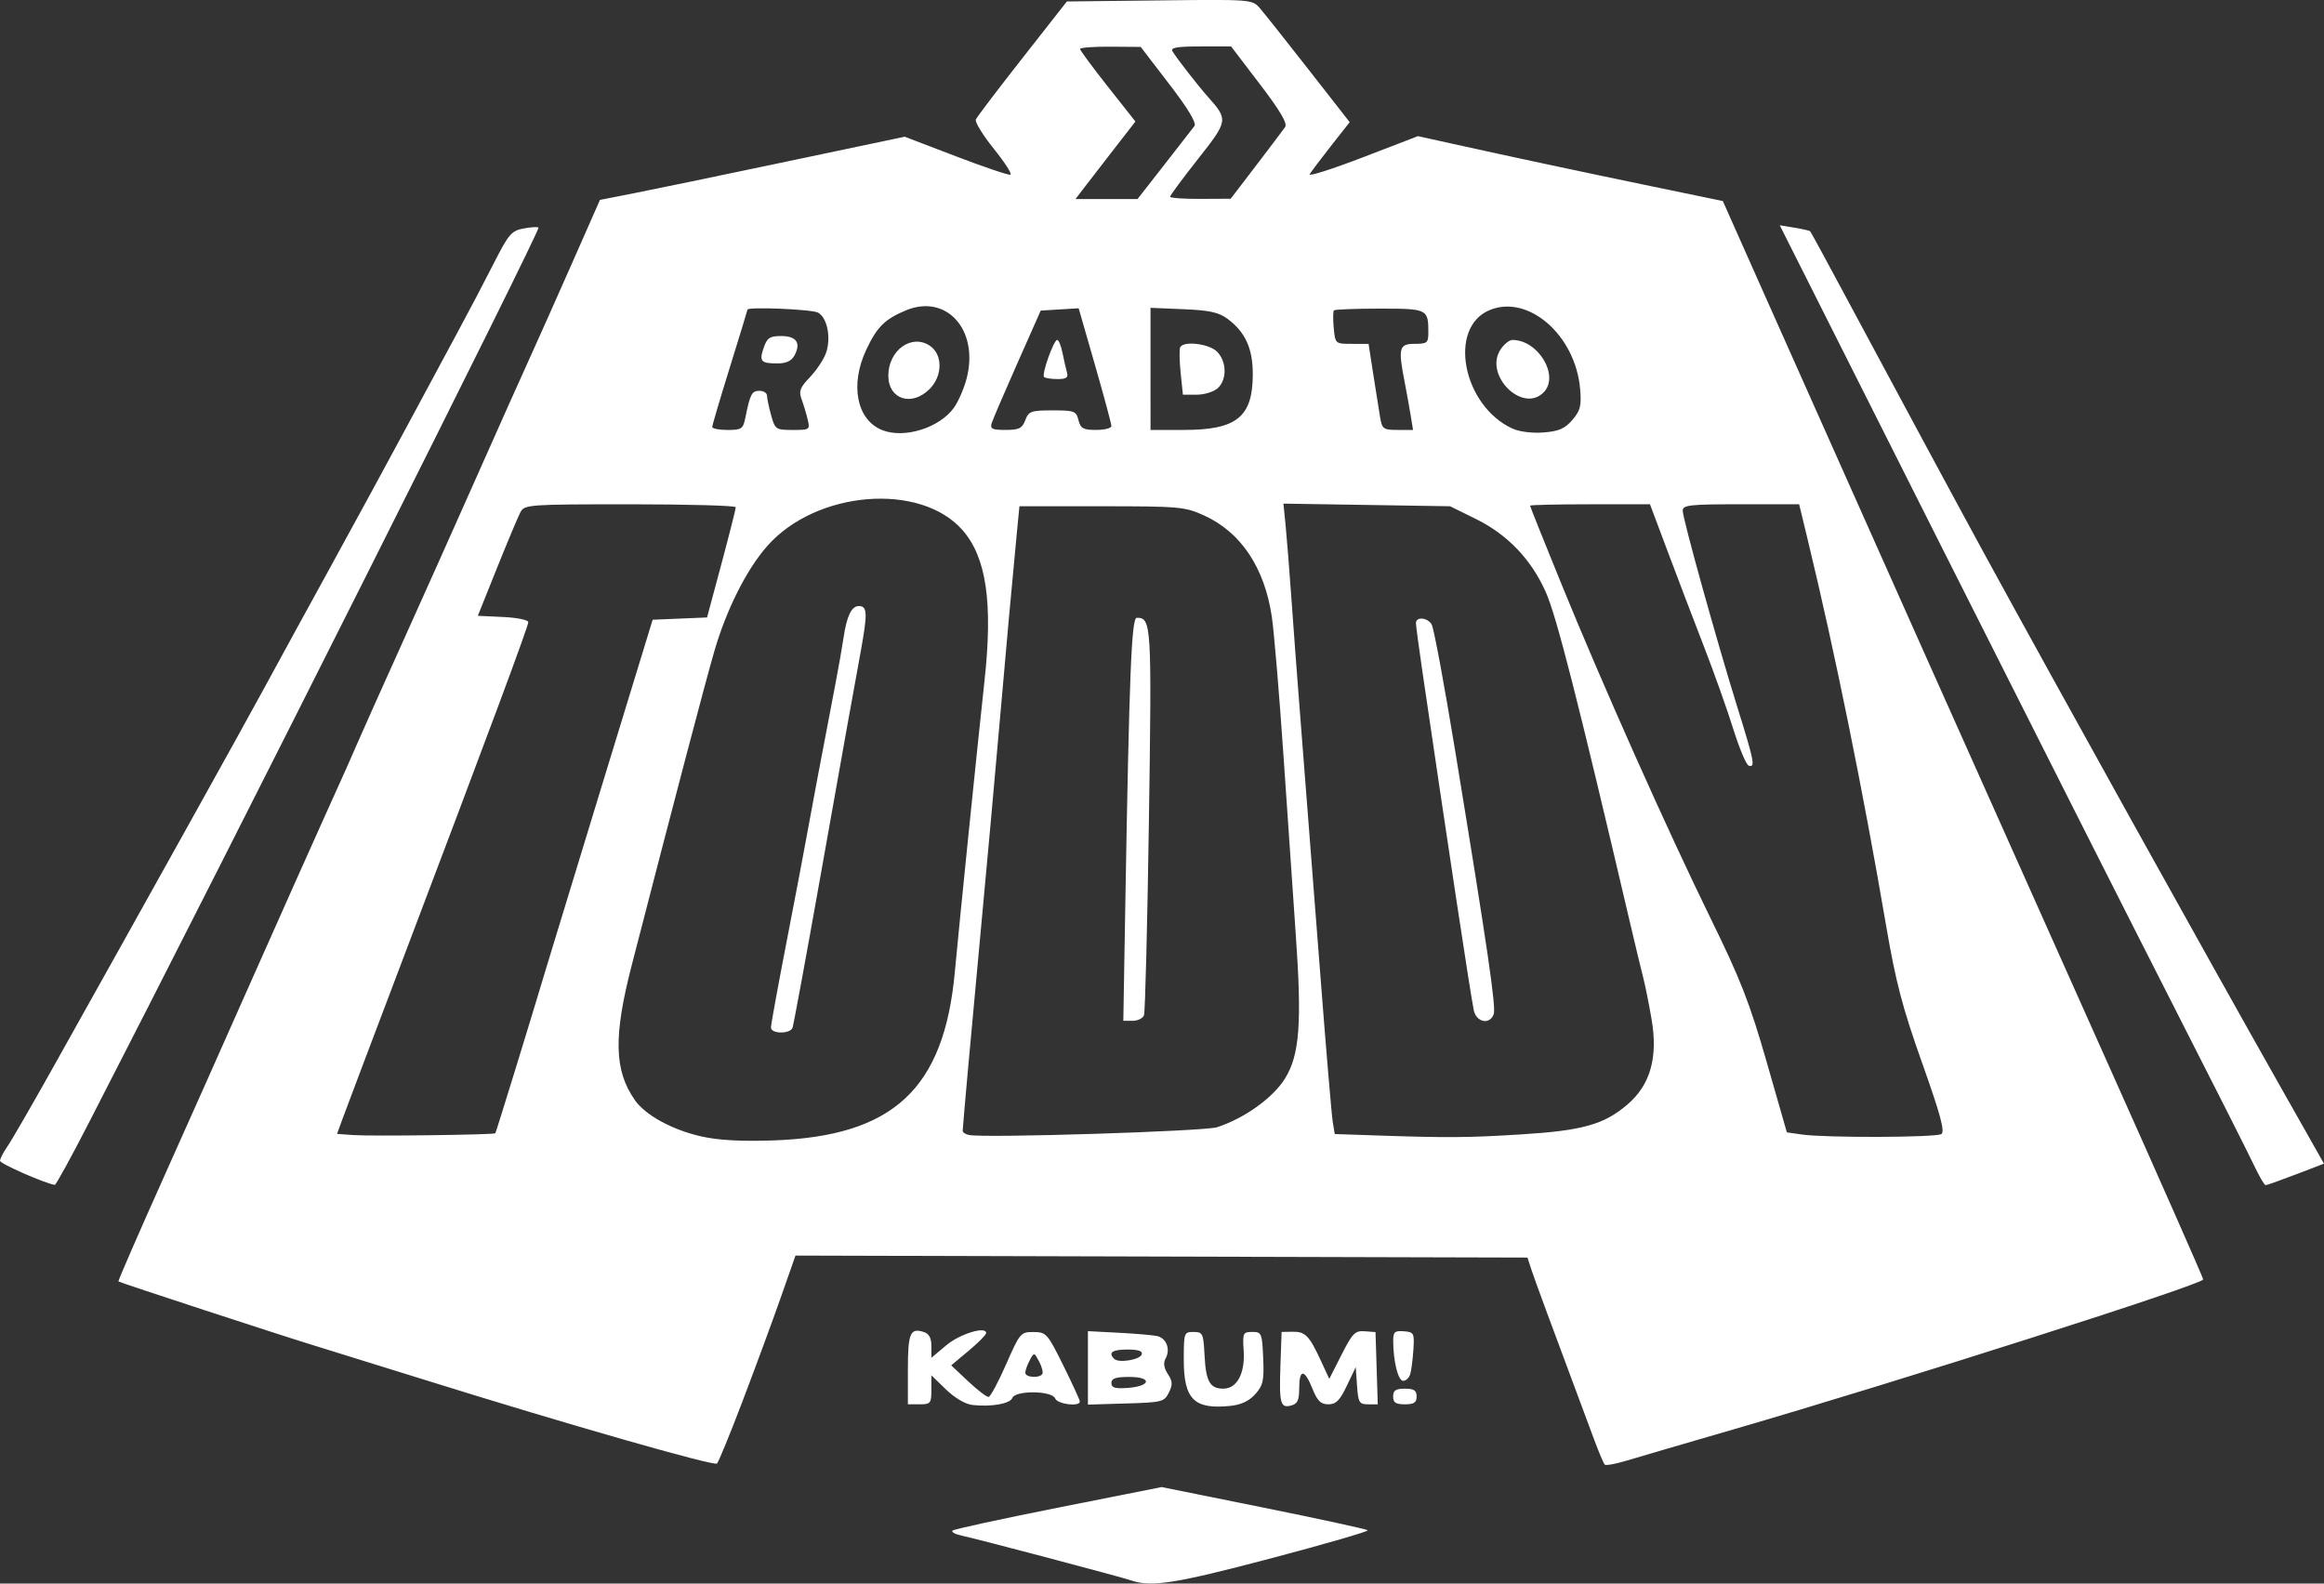 <svg width="157.13mm" height="107.07mm" version="1.1" viewBox="0 0 157.13 107.07" xml:space="preserve" xmlns="http://www.w3.org/2000/svg"><rect x="0" y="0" width="157.13" height="107.07" fill="#333333" stroke="none"/><g transform="translate(2.466 182.41)"><path d="m83.461-77.044c3.676-0.971 6.624-1.826 6.55-1.899s-3.239-0.761-7.035-1.528l-6.9-1.393-6.988 1.388c-3.843 0.764-7.063 1.463-7.155 1.555-0.092 0.092 0.174 0.242 0.592 0.333 1.218 0.265 10.749 2.784 11.474 3.032 1.387 0.474 2.98 0.224 9.462-1.488zm-35.701-10.684c0.858-2.253 2.01-5.377 2.559-6.942l0.999-2.846 49.492 0.135 0.257 0.794c0.219 0.677 1.233 3.424 4.268 11.561 0.309 0.829 0.624 1.569 0.699 1.644 0.075 0.075 0.727-0.042 1.448-0.26 0.721-0.218 3.99-1.175 7.264-2.125 11.209-3.254 31.75-9.811 31.75-10.135 0-0.108-2.927-6.736-6.505-14.728-6.839-15.277-18.682-41.798-23.266-52.102l-2.708-6.085-4.729-0.979c-4.867-1.008-9.279-1.95-13.481-2.878l-2.402-0.531-3.75 1.442c-2.063 0.793-3.671 1.304-3.573 1.136 0.098-0.169 0.746-1.03 1.442-1.914l1.265-1.608-2.775-3.552c-1.526-1.953-3.01-3.822-3.296-4.152-0.517-0.596-0.562-0.6-6.785-0.529l-6.264 0.071-3.012 3.837c-1.656 2.11-3.072 3.974-3.145 4.143-0.073 0.168 0.475 1.06 1.217 1.982 0.743 0.922 1.247 1.71 1.12 1.752-0.126 0.042-1.786-0.518-3.688-1.246l-3.458-1.323-8.028 1.69c-4.415 0.93-9.051 1.891-10.302 2.136l-2.274 0.446-1.943 4.404c-1.069 2.422-2.351 5.297-2.85 6.388-0.499 1.091-2.096 4.663-3.549 7.938-1.453 3.274-3.718 8.334-5.033 11.245s-2.621 5.827-2.903 6.482-0.674 1.548-0.872 1.984c-1.433 3.16-5.563 12.399-7.157 16.008-1.061 2.401-3.365 7.572-5.122 11.49-1.756 3.918-3.165 7.153-3.13 7.187 0.077 0.076 11.064 3.672 13.293 4.351 0.873 0.266 4.266 1.32 7.541 2.342 9.514 2.971 19.431 5.809 19.637 5.62 0.104-0.096 0.892-2.018 1.75-4.271zm-2.821-17.846c-1.969-0.449-3.774-1.438-4.484-2.458-1.4-2.01-1.452-4.296-0.209-9.116 2.912-11.287 4.981-19.154 5.589-21.244 0.818-2.814 2.174-5.509 3.572-7.097 3.305-3.755 10.347-4.331 13.202-1.08 1.614 1.838 2.063 4.897 1.492 10.161-0.544 5.02-1.699 16.356-2.008 19.711-0.73 7.933-4.171 11.12-12.304 11.396-2.173 0.074-3.704-0.013-4.851-0.274zm6.181-7.351c0.067-0.182 0.896-4.676 1.841-9.988 1.869-10.503 2.062-11.586 2.752-15.361 0.489-2.681 0.472-3.159-0.114-3.159-0.487 0-0.814 0.673-1.028 2.117-0.097 0.655-0.348 2.084-0.558 3.175-0.849 4.411-1.753 9.203-1.972 10.451-0.127 0.728-0.716 3.817-1.307 6.865-0.591 3.048-1.075 5.697-1.075 5.887 0 0.442 1.299 0.455 1.462 0.014zm-29.69 7.262-1.108-0.081 0.356-0.978c0.196-0.538 1.981-5.264 3.968-10.503 5.884-15.518 8.607-22.832 8.607-23.12 0-0.149-0.768-0.306-1.707-0.349l-1.707-0.078 1.302-3.244c0.716-1.784 1.429-3.481 1.584-3.77 0.271-0.506 0.563-0.527 7.416-0.527 3.924 0 7.136 0.089 7.139 0.198 2e-3 0.109-0.433 1.831-0.968 3.826l-0.973 3.627-3.679 0.154-3.401 11.112c-1.871 6.112-3.579 11.708-3.795 12.435-0.945 3.174-3.39 11.118-3.44 11.175-0.091 0.103-8.401 0.209-9.593 0.122zm41.627-5e-3c-0.239-0.047-0.435-0.174-0.435-0.281 0-0.225 0.656-7.507 1.063-11.804 0.401-4.23 1.295-14.087 1.583-17.463 0.263-3.071 0.713-8.012 1.012-11.112l0.179-1.852h5.556c5.243 0 5.633 0.035 6.91 0.613 2.49 1.127 4.088 3.497 4.593 6.813 0.154 1.009 0.517 5.347 0.808 9.64 0.291 4.293 0.659 9.651 0.818 11.906 0.42 5.963 0.26 8.117-0.721 9.707-0.81 1.314-2.736 2.698-4.599 3.306-0.849 0.277-15.67 0.743-16.767 0.527zm11.824-8.097c0.08-0.208 0.23-6.156 0.334-13.219 0.195-13.251 0.171-13.656-0.822-13.656-0.358 0-0.508 3.788-0.777 19.513l-0.132 7.739h0.626c0.344 0 0.691-0.17 0.771-0.377zm15.466 8.118-2.57-0.086-0.137-0.85c-0.075-0.468-0.445-4.839-0.821-9.714-0.687-8.9-0.921-11.907-1.439-18.521-0.154-1.964-0.394-5.179-0.533-7.144-0.139-1.964-0.318-4.207-0.396-4.984l-0.143-1.412 11.268 0.178 1.746 0.86c2.128 1.048 3.729 2.718 4.715 4.919 0.732 1.634 2.147 7.181 5.71 22.4 0.358 1.528 0.759 3.195 0.891 3.704 0.132 0.509 0.385 1.767 0.561 2.794 0.445 2.589-0.079 4.444-1.631 5.772-1.591 1.362-3.038 1.766-7.243 2.025-3.644 0.224-4.865 0.232-9.978 0.06zm8.177-8.177c0.175-0.455-0.385-4.283-2.6-17.8-0.725-4.427-1.439-8.274-1.586-8.549-0.253-0.472-1.034-0.569-1.07-0.132-9e-3 0.112 0.179 1.54 0.419 3.175 1.792 12.215 3.249 21.824 3.489 23.014 0.167 0.825 1.068 1.02 1.347 0.291zm20.866 8.126-1.043-0.149-1.366-4.763c-1.139-3.971-1.765-5.576-3.766-9.657-2.946-6.01-7.348-15.876-10.139-22.726-1.15-2.822-2.091-5.174-2.091-5.226 0-0.052 1.824-0.094 4.054-0.094h4.054l1.216 3.241c0.669 1.783 1.77 4.67 2.447 6.416s1.564 4.241 1.971 5.544c0.407 1.303 0.875 2.414 1.04 2.469 0.461 0.154 0.381-0.266-0.743-3.872-1.394-4.472-3.719-12.828-3.719-13.368 0-0.38 0.473-0.432 3.936-0.432h3.936l0.592 2.447c1.827 7.553 3.723 16.885 5.277 25.98 0.663 3.879 1.11 5.588 2.446 9.348 1.246 3.506 1.555 4.65 1.299 4.809-0.38 0.235-7.806 0.26-9.401 0.032zm-62.222-47.637c-1.715-0.693-2.178-3.057-1.064-5.429 0.722-1.537 1.253-2.066 2.667-2.657 2.743-1.146 4.952 1.294 4.129 4.561-0.171 0.678-0.56 1.583-0.864 2.011-0.977 1.372-3.375 2.118-4.869 1.514zm3.217-2.771c0.896-0.896 0.896-2.352 9.3e-4 -2.938-1.233-0.808-2.791 0.329-2.791 2.037 0 1.6 1.581 2.11 2.79 0.901zm39.411 2.675c-3.366-1.545-4.389-6.825-1.553-8.01 2.619-1.094 5.817 1.693 6.127 5.341 0.096 1.133 0.015 1.456-0.526 2.084-0.505 0.587-0.914 0.765-1.947 0.846-0.766 0.06-1.636-0.048-2.101-0.262zm2.098-2.441c1.107-1.107-0.341-3.553-2.104-3.553-0.208 0-0.57 0.293-0.805 0.651-1.129 1.724 1.482 4.329 2.909 2.902zm-56.205 2.33c0-0.111 0.536-1.925 1.191-4.031 0.655-2.106 1.191-3.86 1.191-3.899 0-0.208 4.346-0.028 4.769 0.198 0.641 0.343 0.908 1.76 0.524 2.778-0.164 0.435-0.653 1.158-1.086 1.608-0.649 0.673-0.746 0.929-0.552 1.455 0.13 0.351 0.315 0.966 0.412 1.366 0.172 0.712 0.15 0.728-1.007 0.728-1.142 0-1.193-0.035-1.459-0.992-0.152-0.546-0.276-1.141-0.277-1.323-8.1e-4 -0.182-0.232-0.331-0.513-0.331-0.515 0-0.629 0.215-0.945 1.786-0.16 0.794-0.252 0.86-1.21 0.86-0.571 0-1.037-0.091-1.037-0.202zm5.567-4.846c0.447-0.836 0.124-1.302-0.903-1.302-0.766 0-0.951 0.121-1.177 0.771-0.327 0.939-0.207 1.081 0.913 1.081 0.613 0 0.96-0.164 1.167-0.55zm13.33 4.584c0.081-0.255 0.859-2.071 1.73-4.035l1.583-3.571 2.565-0.157 1.107 3.848c0.609 2.116 1.107 3.967 1.107 4.113s-0.463 0.265-1.03 0.265c-0.878 0-1.054-0.098-1.196-0.661-0.154-0.614-0.281-0.661-1.755-0.661-1.452 0-1.611 0.057-1.841 0.661-0.212 0.557-0.423 0.661-1.334 0.661-0.911 0-1.059-0.073-0.936-0.464zm5.085-3.439c-0.072-0.255-0.208-0.85-0.303-1.323-0.095-0.473-0.254-0.86-0.353-0.86-0.241 0-1.067 2.327-0.889 2.505 0.077 0.077 0.486 0.141 0.908 0.141 0.604 0 0.74-0.099 0.637-0.463zm5.651-0.226v-4.128l2.23 0.093c1.756 0.073 2.389 0.212 2.977 0.65 1.214 0.905 1.717 2.02 1.708 3.792-0.014 2.852-1.101 3.721-4.652 3.721h-2.262zm4.543 1.309c0.638-0.578 0.616-1.811-0.045-2.473-0.533-0.533-2.217-0.745-2.484-0.313-0.074 0.119-0.064 0.893 0.021 1.72l0.155 1.503h0.934c0.514 0 1.152-0.197 1.418-0.438zm10.98 1.959c-0.081-0.473-0.289-1.783-0.463-2.91l-0.316-2.05h-1.127c-1.123 0-1.127-3e-3 -1.229-1.072-0.056-0.59-0.049-1.125 0.016-1.191s1.455-0.119 3.089-0.119c3.235 0 3.292 0.028 3.292 1.609 0 0.706-0.079 0.772-0.926 0.772-1.053 0-1.125 0.274-0.679 2.567 0.136 0.698 0.32 1.716 0.409 2.262l0.161 0.992h-1.041c-0.968 0-1.051-0.06-1.187-0.86zm-20.109-15.388c0.267-0.351 1.178-1.531 2.025-2.622l1.54-1.984-1.871-2.368c-1.029-1.303-1.871-2.444-1.871-2.537 0-0.093 0.923-0.162 2.05-0.153l2.05 0.015 1.933 2.519c1.273 1.659 1.854 2.625 1.701 2.829-0.128 0.171-1.047 1.352-2.042 2.625l-1.81 2.315h-4.192zm5.909 0.48c0-0.087 0.847-1.231 1.881-2.543 2.053-2.603 2.062-2.657 0.673-4.217-0.676-0.759-2.109-2.601-2.388-3.07-0.151-0.253 0.29-0.331 1.881-0.331h2.078l1.947 2.551c1.366 1.789 1.876 2.654 1.708 2.897-0.132 0.19-1.014 1.359-1.96 2.597l-1.72 2.251-2.05 0.011c-1.128 6e-3 -2.05-0.06-2.05-0.147zm-10.667 81.222c0.203-0.528 2.694-0.501 2.898 0.031 0.152 0.397 1.698 0.581 1.668 0.198-9e-3 -0.109-0.515-1.207-1.125-2.44-1.062-2.147-1.147-2.242-2.004-2.249-0.869-7e-3 -0.923 0.056-1.852 2.172-0.526 1.199-1.06 2.195-1.185 2.214-0.126 0.019-0.747-0.453-1.38-1.049l-1.152-1.084 1.182-0.988c0.65-0.543 1.182-1.081 1.182-1.194 0-0.492-1.774 0.051-2.696 0.825l-1.008 0.846v-0.791c0-0.557-0.156-0.84-0.527-0.958-0.903-0.287-1.061 0.088-1.061 2.528v2.366h0.794c0.739 0 0.794-0.068 0.794-0.98v-0.98l0.992 0.96c0.591 0.572 1.313 0.995 1.786 1.046 1.288 0.139 2.544-0.082 2.695-0.475zm0.877-1.706c0-0.155 0.134-0.532 0.298-0.838 0.297-0.556 0.298-0.555 0.638 0.08 0.187 0.35 0.284 0.727 0.216 0.838-0.19 0.307-1.152 0.24-1.152-0.08zm15.556 1.44c0.525-0.592 0.596-0.922 0.529-2.443-0.074-1.678-0.108-1.758-0.739-1.758-0.626 0-0.657 0.069-0.58 1.279 0.098 1.532-0.455 2.557-1.378 2.557-0.905 0-1.177-0.484-1.268-2.256-0.076-1.483-0.12-1.576-0.743-1.578-0.644-2e-3 -0.661 0.048-0.661 1.889 0 2.677 0.706 3.368 3.175 3.107 0.711-0.075 1.257-0.337 1.665-0.797zm2.965-0.395c0-1.322 0.359-1.309 0.895 0.031 0.333 0.833 0.562 1.058 1.075 1.058 0.516 0 0.776-0.26 1.251-1.257l0.6-1.257 0.088 1.257c0.08 1.138 0.15 1.257 0.745 1.257h0.657l-0.076-2.442-0.076-2.442-0.732-0.056c-0.649-0.049-0.825 0.128-1.563 1.582l-0.831 1.638-0.575-1.242c-0.782-1.688-1.048-1.96-1.909-1.946l-0.74 0.013-0.078 2.227c-0.091 2.622-8e-3 2.94 0.723 2.749 0.433-0.113 0.545-0.355 0.545-1.17zm-8.815 0.299c0.269-0.54 0.256-0.766-0.069-1.263-0.264-0.403-0.316-0.747-0.156-1.033 0.354-0.632 0.061-1.401-0.582-1.533-0.31-0.063-1.486-0.163-2.614-0.222l-2.05-0.107v4.967l2.572-0.076c2.441-0.072 2.589-0.109 2.9-0.734zm-3.885-0.65c0-0.313 0.291-0.412 1.213-0.412 1.562 0 1.47 0.626-0.109 0.743-0.858 0.063-1.104-0.011-1.104-0.331zm0.189-1.634c-0.424-0.424-0.132-0.63 0.891-0.63 0.746 0 1.047 0.102 0.972 0.331-0.12 0.366-1.565 0.598-1.863 0.299zm20.449 2.545c0-0.412-0.176-0.529-0.794-0.529-0.617 0-0.794 0.118-0.794 0.529 0 0.412 0.176 0.529 0.794 0.529 0.617 0 0.794-0.118 0.794-0.529zm-0.429-1.521c0.074-0.255 0.169-0.996 0.211-1.648 0.071-1.122 0.036-1.188-0.647-1.241-0.622-0.048-0.722 0.043-0.719 0.656 6e-3 1.386 0.334 2.696 0.675 2.696 0.189 0 0.405-0.208 0.48-0.463zm-89.37-16.934c9.739-18.931 30.583-60.428 30.43-60.581-0.059-0.059-0.515-0.032-1.012 0.062-0.815 0.153-1.013 0.383-2.002 2.332-0.604 1.189-1.677 3.234-2.385 4.544-0.708 1.31-2.277 4.227-3.488 6.482-1.21 2.256-3.509 6.482-5.108 9.393-1.599 2.91-3.65 6.661-4.558 8.334-1.514 2.791-7.88 14.229-14.284 25.665-1.426 2.547-2.813 4.946-3.083 5.332-0.27 0.386-0.49 0.816-0.49 0.956 0 0.195 3.026 1.526 3.704 1.628 0.073 0.011 1.097-1.855 2.276-4.147zm149.25 3.439 1.896-0.728-2.919-5.159c-4.859-8.587-15.044-26.919-20.066-36.115-1.458-2.669-6.509-12.04-9.052-16.793-1.438-2.688-2.653-4.925-2.701-4.972-0.047-0.047-0.529-0.158-1.071-0.246l-0.986-0.16 10.97 21.801c6.034 11.991 13.096 25.968 15.694 31.061s5.018 9.886 5.378 10.649c0.36 0.764 0.723 1.389 0.807 1.389 0.084 0 1.006-0.328 2.049-0.728z" fill="#fff"/></g></svg>
